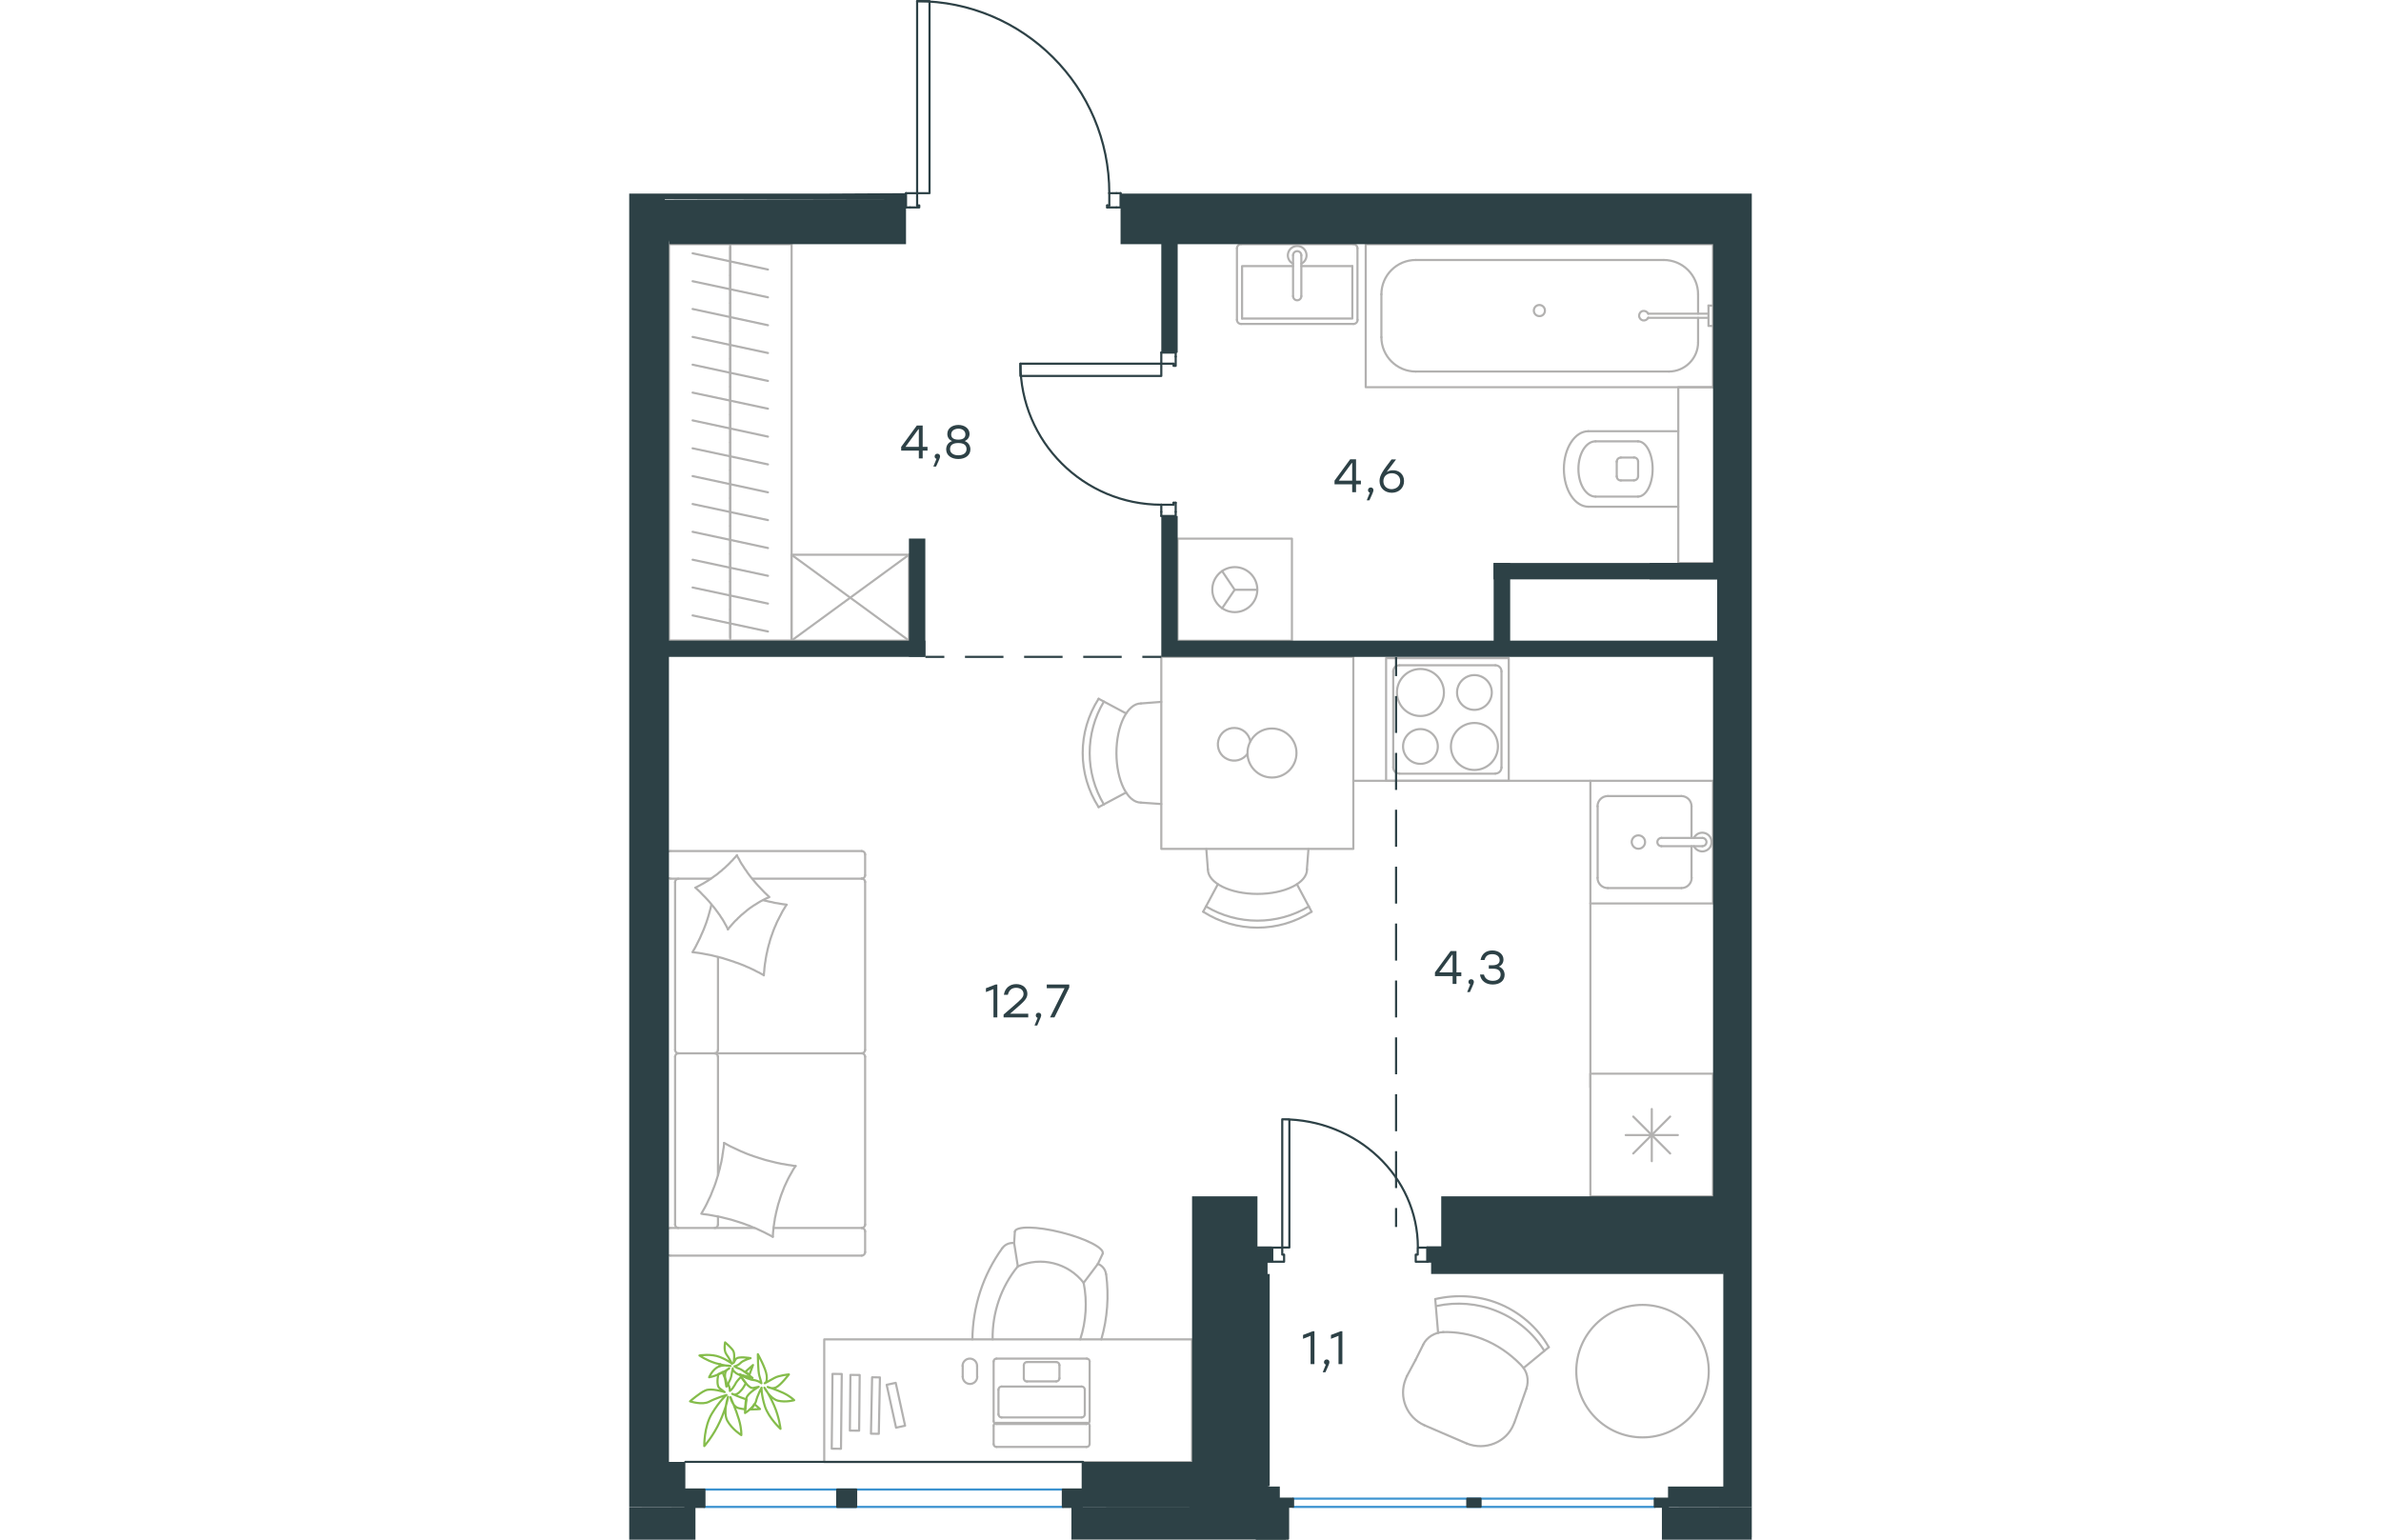 <?xml version="1.0" encoding="utf-8"?>
<!-- Generator: Adobe Illustrator 26.5.0, SVG Export Plug-In . SVG Version: 6.00 Build 0)  -->
<svg version="1.1" id="Слой_1" xmlns="http://www.w3.org/2000/svg" xmlns:xlink="http://www.w3.org/1999/xlink" x="0px" y="0px"
	 viewBox="0 0 788 1080.8" style="enable-background:new 0 0 788 1080.8;" xml:space="preserve" width="883" height="571">
<style type="text/css">
	.st0{fill:none;stroke:#B2B1B0;stroke-width:1.5;stroke-linecap:round;stroke-linejoin:round;stroke-miterlimit:10;}
	.st1{fill:none;stroke:#B2B1B0;stroke-width:1.5;stroke-linecap:round;stroke-linejoin:round;stroke-miterlimit:10;}
	.st2{fill:none;stroke:#B2B1B0;stroke-width:1.5;stroke-linecap:round;stroke-linejoin:round;stroke-miterlimit:10.001;}
	.st3{fill:none;stroke:#B2B1B0;stroke-width:1.5;stroke-linecap:round;stroke-linejoin:round;stroke-miterlimit:9.999;}
	.st4{fill:none;stroke:#B2B1B0;stroke-width:1.5;stroke-linecap:round;stroke-linejoin:round;stroke-miterlimit:22.926;}
	.st5{fill:none;stroke:#2D4146;stroke-width:1.5;stroke-linecap:round;stroke-linejoin:round;stroke-miterlimit:10;}
	.st6{fill:none;stroke:#2D4146;stroke-width:1.5;stroke-miterlimit:22.926;}
	.st7{fill:none;stroke:#2D4146;stroke-width:1.5;stroke-linecap:round;stroke-linejoin:round;stroke-miterlimit:22.926;}
	.st8{fill:none;stroke:#3C93D0;stroke-width:1.5;stroke-linecap:round;stroke-linejoin:round;stroke-miterlimit:22.926;}
	.st9{fill:#2D4146;}
	.st10{fill:none;stroke:#84BC4A;stroke-width:1.5;stroke-linecap:round;stroke-linejoin:round;stroke-miterlimit:22.926;}
</style>
<g>
	<line class="st0" x1="745.7" y1="616.2" x2="745.7" y2="594"/>
	<path class="st0" d="M708.4,595.8c2.6,0,4.7-2.1,4.7-4.7c0-2.6-2.1-4.7-4.7-4.7s-4.7,2.1-4.7,4.7
		C703.8,593.7,705.9,595.8,708.4,595.8z"/>
	<path class="st0" d="M724.6,588.2c-1.6,0-2.9,1.3-2.9,2.9c0,1.6,1.3,2.9,2.9,2.9"/>
	<line class="st0" x1="753.3" y1="594" x2="724.6" y2="594"/>
	<path class="st0" d="M753.3,594c1.6,0,2.9-1.3,2.9-2.9c0-1.6-1.3-2.9-2.9-2.9"/>
	<line class="st0" x1="753.3" y1="588.2" x2="724.6" y2="588.2"/>
	<path class="st0" d="M747.4,594c1.3,2.7,4.4,4.2,7.3,3.5c3-0.7,5.1-3.3,5.1-6.4c0-3-2.1-5.7-5.1-6.4s-6,0.8-7.3,3.5"/>
	<path class="st0" d="M738.6,623.4c4,0,7.2-3.2,7.2-7.2"/>
	<path class="st0" d="M745.7,566c0-4-3.2-7.2-7.2-7.2"/>
	<path class="st0" d="M679.7,616.2c0,4,3.2,7.2,7.2,7.2"/>
	<path class="st0" d="M686.9,558.8c-4,0-7.2,3.2-7.2,7.2"/>
	<line class="st0" x1="738.6" y1="623.4" x2="686.9" y2="623.4"/>
	<line class="st0" x1="679.8" y1="616.2" x2="679.8" y2="566"/>
	<line class="st0" x1="686.9" y1="558.8" x2="738.6" y2="558.8"/>
	<line class="st0" x1="745.7" y1="566" x2="745.7" y2="588.2"/>
	<rect x="674.7" y="548.1" class="st0" width="86.1" height="86.1"/>
	<line class="st0" x1="704.8" y1="783.8" x2="730.7" y2="809.7"/>
	<line class="st0" x1="704.8" y1="809.7" x2="730.7" y2="783.8"/>
	<line class="st0" x1="717.8" y1="778.5" x2="717.8" y2="815.1"/>
	<line class="st0" x1="699.5" y1="796.8" x2="736.1" y2="796.8"/>
	<rect x="674.7" y="753.7" class="st0" width="86.1" height="86.1"/>
	<path class="st0" d="M555.4,502.6c9.1,0,16.5-7.4,16.5-16.5s-7.4-16.5-16.5-16.5s-16.5,7.4-16.5,16.5S546.3,502.6,555.4,502.6z"/>
	<path class="st0" d="M555.4,536.2c6.7,0,12.2-5.5,12.2-12.2s-5.5-12.2-12.2-12.2s-12.2,5.5-12.2,12.2S548.7,536.2,555.4,536.2z"/>
	<path class="st0" d="M593.3,540.5c9.1,0,16.5-7.4,16.5-16.5s-7.4-16.5-16.5-16.5s-16.5,7.4-16.5,16.5S584.2,540.5,593.3,540.5z"/>
	<path class="st0" d="M593.3,498.3c6.7,0,12.2-5.5,12.2-12.2s-5.5-12.2-12.2-12.2s-12.2,5.5-12.2,12.2S586.5,498.3,593.3,498.3z"/>
	<path class="st0" d="M536.3,538.7c0,2.4,1.9,4.3,4.3,4.3"/>
	<path class="st0" d="M540.6,467c-2.4,0-4.3,1.9-4.3,4.3"/>
	<path class="st0" d="M608,543c2.4,0,4.3-1.9,4.3-4.3"/>
	<path class="st0" d="M612.3,471.3c0-2.4-1.9-4.3-4.3-4.3"/>
	<line class="st0" x1="536.3" y1="538.8" x2="536.3" y2="471.4"/>
	<line class="st0" x1="608" y1="543.1" x2="540.6" y2="543.1"/>
	<line class="st0" x1="612.3" y1="471.4" x2="612.3" y2="538.8"/>
	<line class="st0" x1="540.6" y1="467" x2="608" y2="467"/>
	<rect x="531.3" y="462" class="st0" width="86.1" height="86.1"/>
	<line class="st0" x1="750.3" y1="240.3" x2="750.3" y2="223.1"/>
	<path class="st0" d="M715.3,220.2c-0.7-1.4-2.2-2.2-3.8-1.9c-1.5,0.3-2.6,1.7-2.6,3.3s1.1,2.9,2.6,3.3c1.5,0.3,3.1-0.4,3.8-1.9"/>
	<line class="st0" x1="757.6" y1="223.1" x2="715.3" y2="223.1"/>
	<line class="st0" x1="757.6" y1="220.2" x2="715.3" y2="220.2"/>
	<line class="st0" x1="757.6" y1="214.5" x2="760.8" y2="214.5"/>
	<polyline class="st0" points="757.6,214.5 757.6,228.8 760.8,228.8 	"/>
	<path class="st0" d="M642.8,218c0-2.2-1.8-3.9-3.9-3.9c-2.2,0-3.9,1.8-3.9,3.9c0,2.2,1.8,3.9,3.9,3.9
		C641.1,222,642.8,220.2,642.8,218z"/>
	<path class="st0" d="M729.8,260.8c11.3,0,20.5-9.2,20.5-20.5"/>
	<path class="st0" d="M750.3,206.6c0-13.3-10.8-24.1-24.1-24.1"/>
	<path class="st0" d="M528,236.7c0,13.3,10.8,24.1,24.1,24.1"/>
	<path class="st0" d="M552.1,182.5c-13.3,0-24.1,10.8-24.1,24.1"/>
	<line class="st0" x1="750.3" y1="206.6" x2="750.3" y2="220.2"/>
	<line class="st0" x1="729.8" y1="260.8" x2="552.1" y2="260.8"/>
	<line class="st0" x1="528" y1="236.7" x2="528" y2="206.6"/>
	<line class="st0" x1="552.1" y1="182.5" x2="726.2" y2="182.5"/>
	<rect x="517" y="171.4" class="st0" width="243.8" height="100.4"/>
	<line class="st0" x1="471.8" y1="186.8" x2="507.6" y2="186.8"/>
	<polyline class="st0" points="466,186.8 430.2,186.8 430.2,223.6 	"/>
	<polyline class="st0" points="430.2,223.6 507.6,223.6 507.6,186.8 	"/>
	<path class="st0" d="M508.4,227.4c1.6,0,2.9-1.3,2.9-2.9"/>
	<path class="st0" d="M426.6,224.5c0,1.6,1.3,2.9,2.9,2.9"/>
	<path class="st0" d="M511.2,174.3c0-1.6-1.3-2.9-2.9-2.9"/>
	<path class="st0" d="M429.5,171.4c-1.6,0-2.9,1.3-2.9,2.9"/>
	<path class="st0" d="M466,207.9c0,1.6,1.3,2.9,2.9,2.9s2.9-1.3,2.9-2.9"/>
	<line class="st0" x1="471.8" y1="179.2" x2="471.8" y2="207.9"/>
	<path class="st0" d="M471.8,179.2c0-1.6-1.3-2.9-2.9-2.9s-2.9,1.3-2.9,2.9"/>
	<line class="st0" x1="466" y1="179.2" x2="466" y2="207.9"/>
	<path class="st0" d="M471.8,185.1c2.7-1.3,4.2-4.4,3.5-7.3c-0.7-3-3.3-5.1-6.4-5.1c-3,0-5.7,2.1-6.4,5.1c-0.7,3,0.8,6,3.5,7.3"/>
	<line class="st0" x1="511.2" y1="174.3" x2="511.2" y2="224.5"/>
	<line class="st0" x1="508.4" y1="227.4" x2="429.5" y2="227.4"/>
	<line class="st0" x1="426.6" y1="224.5" x2="426.6" y2="174.3"/>
	<line class="st0" x1="429.5" y1="171.4" x2="508.4" y2="171.4"/>
	<path class="st0" d="M696.1,321.2c-1.6,0-2.9,1.3-2.9,2.9"/>
	<path class="st0" d="M693.2,334.4c0,1.6,1.3,2.9,2.9,2.9"/>
	<path class="st0" d="M708.2,324c0-1.6-1.3-2.9-2.9-2.9"/>
	<path class="st0" d="M705.3,337.2c1.6,0,2.9-1.3,2.9-2.9"/>
	<line class="st0" x1="705.3" y1="321.2" x2="696.1" y2="321.2"/>
	<line class="st0" x1="693.2" y1="324" x2="693.2" y2="334.4"/>
	<line class="st0" x1="696.1" y1="337.2" x2="705.3" y2="337.2"/>
	<line class="st0" x1="708.2" y1="334.4" x2="708.2" y2="324"/>
	<path class="st0" d="M708.1,348.6c5.7,0,10.3-8.7,10.3-19.4c0-10.7-4.6-19.4-10.3-19.4"/>
	<line class="st0" x1="678.3" y1="309.8" x2="708.2" y2="309.8"/>
	<path class="st0" d="M678.3,309.8c-6.7,0-12,8.7-12,19.4c0,10.7,5.4,19.4,12,19.4"/>
	<line class="st0" x1="678.3" y1="348.6" x2="708.2" y2="348.6"/>
	<path class="st0" d="M673.3,302.7c-9.5,0-17.2,11.9-17.2,26.5c0,14.7,7.7,26.5,17.2,26.5"/>
	<line class="st0" x1="673.3" y1="302.7" x2="736.4" y2="302.7"/>
	<line class="st0" x1="673.3" y1="355.7" x2="736.4" y2="355.7"/>
	<polyline class="st0" points="760.8,271.8 736.4,271.8 736.4,395.2 760.8,395.2 	"/>
	<polyline class="st0" points="416.2,400.9 425,414 416.2,427 	"/>
	<line class="st0" x1="425" y1="414" x2="440.8" y2="414"/>
	<path class="st0" d="M409.3,413.9c0,8.7,7.1,15.8,15.8,15.8s15.8-7.1,15.8-15.8c0-8.7-7.1-15.8-15.8-15.8S409.3,405.2,409.3,413.9z
		"/>
	<rect x="384.9" y="378.1" class="st0" width="80.3" height="71.7"/>
	<path class="st0" d="M333.2,492.5c-13.3,22.2-13.3,50,0,72.2"/>
	<path class="st0" d="M329.5,490.5c-14.9,23.2-14.9,52.9,0,76.1"/>
	<line class="st0" x1="348.8" y1="556.3" x2="329.5" y2="566.6"/>
	<line class="st0" x1="348.8" y1="500.8" x2="329.5" y2="490.5"/>
	<line class="st0" x1="359.2" y1="493.8" x2="373.5" y2="492.7"/>
	<line class="st0" x1="359.2" y1="563.4" x2="373.5" y2="564.4"/>
	<path class="st0" d="M359.2,493.8c-9.5,0-17.2,15.6-17.2,34.8c0,19.2,7.7,34.8,17.2,34.8"/>
	<path class="st0" d="M404.9,636.3c22.2,13.3,50,13.3,72.2,0"/>
	<path class="st0" d="M402.9,640c23.2,14.9,52.9,14.9,76.1,0"/>
	<line class="st0" x1="468.7" y1="620.7" x2="479" y2="640"/>
	<line class="st0" x1="413.2" y1="620.7" x2="402.9" y2="640"/>
	<line class="st0" x1="406.2" y1="610.3" x2="405.1" y2="596"/>
	<line class="st0" x1="475.7" y1="610.3" x2="476.8" y2="596"/>
	<path class="st0" d="M406.2,610.3c0,9.5,15.6,17.2,34.8,17.2c19.2,0,34.8-7.7,34.8-17.2"/>
	<path class="st0" d="M436,520.5c-0.9-5.4-5.5-9.4-11-9.5c-5.5-0.2-10.3,3.6-11.5,8.9c-1.2,5.3,1.4,10.8,6.4,13
		c5,2.3,10.8,0.7,14.1-3.7"/>
	<path class="st0" d="M434,528.6c0,9.5,7.7,17.2,17.2,17.2s17.2-7.7,17.2-17.2s-7.7-17.2-17.2-17.2C441.7,511.3,434,519.1,434,528.6
		z"/>
	<rect x="373.5" y="461.1" class="st0" width="134.8" height="134.8"/>
	<line class="st0" x1="87.9" y1="862" x2="28.8" y2="862"/>
	<line class="st0" x1="62.3" y1="741.8" x2="62.3" y2="824.9"/>
	<line class="st0" x1="57.3" y1="616.8" x2="28.8" y2="616.8"/>
	<polyline class="st0" points="46.5,623.1 47.5,622.6 48.6,622 49.6,621.5 50.6,620.9 51.6,620.4 52.6,619.8 53.6,619.2 54.6,618.6 
		55.6,618 56.6,617.3 57.5,616.7 58.5,616 59.4,615.3 60.3,614.7 61.3,614 62.2,613.3 63.1,612.5 64,611.8 64.9,611.1 65.7,610.3 
		66.6,609.6 67.5,608.8 68.3,608 69.2,607.2 70,606.4 70.8,605.6 71.6,604.7 72.5,603.9 73.2,603 74,602.2 74.8,601.3 75.6,600.4 	
		"/>
	<polyline class="st0" points="94.2,631.9 95.2,632.2 96.2,632.4 98.2,632.9 100.3,633.3 102.3,633.8 104.4,634.1 106.5,634.5 
		108.5,634.8 109.5,634.9 110.5,635.1 	"/>
	<polyline class="st0" points="69.3,652.4 68.8,651.3 68.3,650.3 67.7,649.2 67.1,648.2 66.6,647.2 66,646.2 65.4,645.2 64.7,644.2 
		64.1,643.3 63.5,642.3 62.8,641.4 62.1,640.4 61.4,639.5 60.7,638.5 60,637.6 59.3,636.7 57.8,634.9 56.3,633.1 54.8,631.4 
		53.2,629.7 51.5,628 49.9,626.3 48.2,624.7 46.5,623.1 	"/>
	<polyline class="st0" points="100.8,868.2 99.3,867.4 97.8,866.6 96.4,865.9 94.9,865.1 93.4,864.4 91.9,863.7 90.4,863 
		88.9,862.3 87.3,861.7 85.8,861.1 84.3,860.4 82.7,859.9 81.2,859.3 79.6,858.7 78,858.2 76.5,857.7 74.9,857.2 73.3,856.7 
		71.7,856.2 70.1,855.8 68.5,855.4 66.9,855 65.3,854.6 63.7,854.2 62,853.9 60.4,853.6 58.8,853.3 57.2,853 55.5,852.7 53.9,852.5 
		52.2,852.3 50.6,852 51.4,850.6 52.2,849.2 53,847.8 53.8,846.3 54.5,844.9 55.2,843.4 55.9,841.9 56.6,840.5 57.3,839 57.9,837.4 
		58.5,835.9 59.1,834.4 59.7,832.9 60.3,831.3 60.8,829.8 61.3,828.2 61.8,826.6 62.3,825.1 62.7,823.5 63.1,821.9 63.6,820.3 
		63.9,818.7 64.3,817.1 64.7,815.5 65,813.8 65.3,812.2 65.5,810.6 65.8,808.9 66,807.3 66.3,805.6 66.5,804 66.6,802.3 	"/>
	<polyline class="st0" points="110.5,635.1 109.6,636.4 108.8,637.8 107.9,639.2 107.1,640.7 106.4,642.1 105.6,643.6 104.9,645 
		104.1,646.5 103.4,648 102.8,649.5 102.1,651 101.5,652.5 100.9,654.1 100.4,655.6 99.8,657.2 99.3,658.7 98.8,660.3 98.4,661.9 
		97.9,663.5 97.5,665.1 97.1,666.7 96.8,668.3 96.4,669.9 96.1,671.6 95.8,673.2 95.6,674.8 95.3,676.5 95.1,678.1 94.9,679.8 
		94.8,681.4 94.6,683.1 94.5,684.7 	"/>
	<polyline class="st0" points="94.2,684.4 92.7,683.6 91.3,682.8 89.8,682.1 88.3,681.3 86.9,680.6 85.4,679.9 83.9,679.2 
		82.4,678.6 80.9,677.9 79.4,677.3 77.8,676.7 76.3,676.1 74.7,675.6 73.2,675 71.6,674.5 70.1,674 68.5,673.5 66.9,673 65.4,672.5 
		63.8,672.1 62.2,671.7 60.6,671.3 59,670.9 57.4,670.5 55.8,670.2 54.2,669.9 52.6,669.6 51,669.3 49.3,669 47.7,668.8 46.1,668.6 
		44.4,668.4 45.6,666.4 46.7,664.4 47.7,662.4 48.7,660.4 49.7,658.4 50.6,656.3 51.5,654.3 52.4,652.2 53.2,650.1 54,648 
		54.7,645.9 55.4,643.7 56,641.6 56.6,639.4 57.2,637.2 57.7,635 	"/>
	<polyline class="st0" points="116.8,818.5 115.9,819.8 115,821.2 114.2,822.7 113.4,824.1 112.6,825.5 111.8,827 111.1,828.4 
		110.4,829.9 109.7,831.4 109,832.9 108.4,834.4 107.8,836 107.2,837.5 106.6,839.1 106.1,840.6 105.6,842.2 105.1,843.8 
		104.6,845.3 104.2,846.9 103.8,848.5 103.4,850.1 103,851.8 102.7,853.4 102.3,855 102.1,856.6 101.8,858.3 101.6,859.9 
		101.3,861.6 101.2,863.2 101,864.9 100.9,866.5 100.8,868.2 	"/>
	<polyline class="st0" points="75.6,600.4 76.1,601.5 76.7,602.5 77.3,603.5 77.8,604.6 78.4,605.6 79,606.6 79.7,607.6 80.3,608.5 
		80.9,609.5 81.6,610.5 82.3,611.4 82.9,612.4 84.3,614.3 85.7,616.1 87.2,617.9 88.7,619.7 90.2,621.4 91.8,623.1 93.4,624.8 
		95,626.5 96.7,628.1 98.4,629.7 97.4,630.2 96.3,630.6 95.3,631.1 94.3,631.6 93.2,632.2 92.2,632.7 91.2,633.3 90.2,633.9 
		89.3,634.5 88.3,635.1 87.3,635.7 86.3,636.4 85.4,637 84.4,637.7 83.5,638.4 82.6,639.1 81.7,639.9 80.8,640.6 79.9,641.4 
		79,642.1 78.1,642.9 77.3,643.7 76.4,644.5 75.6,645.4 74.7,646.2 73.9,647 73.1,647.9 72.3,648.8 71.6,649.6 70.8,650.5 70,651.4 
		69.3,652.4 	"/>
	<polyline class="st0" points="66.6,802.3 68.1,803.1 69.5,803.9 71,804.7 72.5,805.4 74,806.1 75.5,806.8 77,807.5 78.5,808.2 
		80,808.8 81.6,809.5 83.1,810.1 84.7,810.7 86.2,811.2 87.8,811.8 89.4,812.3 90.9,812.8 92.5,813.3 94.1,813.8 95.7,814.3 
		97.3,814.7 98.9,815.1 100.5,815.5 102.1,815.9 103.7,816.3 105.3,816.6 107,817 108.6,817.2 110.2,817.5 111.8,817.8 113.5,818 
		115.1,818.3 116.8,818.5 	"/>
	<path class="st0" d="M59.9,739.4c1.3,0,2.4-1.1,2.4-2.4"/>
	<line class="st0" x1="62.3" y1="737" x2="62.3" y2="671.8"/>
	<path class="st0" d="M59.9,862c1.3,0,2.4-1.1,2.4-2.4"/>
	<path class="st0" d="M62.3,741.8c0-1.3-1.1-2.4-2.4-2.4"/>
	<line class="st0" x1="62.3" y1="854" x2="62.3" y2="859.7"/>
	<path class="st0" d="M34.6,616.8c-1.3,0-2.4,1.1-2.4,2.4"/>
	<path class="st0" d="M165.6,619.1c0-1.3-1.1-2.4-2.4-2.4"/>
	<path class="st0" d="M32.2,737c0,1.3,1.1,2.4,2.4,2.4"/>
	<path class="st0" d="M163.2,739.4c1.3,0,2.4-1.1,2.4-2.4"/>
	<line class="st0" x1="32.2" y1="737" x2="32.2" y2="619.1"/>
	<line class="st0" x1="165.6" y1="619.1" x2="165.6" y2="737"/>
	<path class="st0" d="M32.2,859.6c0,1.3,1.1,2.4,2.4,2.4"/>
	<path class="st0" d="M163.2,862c1.3,0,2.4-1.1,2.4-2.4"/>
	<path class="st0" d="M28.8,862c-0.4,0-0.7,0.1-1,0.2"/>
	<path class="st0" d="M34.6,739.4c-1.3,0-2.4,1.1-2.4,2.4"/>
	<path class="st0" d="M165.6,741.8c0-1.3-1.1-2.4-2.4-2.4"/>
	<path class="st0" d="M165.6,599.8c0-1.3-1.1-2.4-2.4-2.4"/>
	<path class="st0" d="M163.2,616.8c1.3,0,2.4-1.1,2.4-2.4"/>
	<path class="st0" d="M28.8,597.4c-0.4,0-0.7,0.1-1,0.2"/>
	<path class="st0" d="M27.8,616.5c0.3,0.1,0.7,0.2,1,0.2"/>
	<path class="st0" d="M27.8,881.2c0.3,0.1,0.7,0.2,1,0.2"/>
	<path class="st0" d="M165.6,864.4c0-1.3-1.1-2.4-2.4-2.4"/>
	<path class="st0" d="M163.2,881.4c1.3,0,2.4-1.1,2.4-2.4"/>
	<line class="st0" x1="32.2" y1="741.8" x2="32.2" y2="859.7"/>
	<line class="st0" x1="163.2" y1="739.4" x2="34.6" y2="739.4"/>
	<line class="st0" x1="165.6" y1="859.7" x2="165.6" y2="741.8"/>
	<line class="st0" x1="28.8" y1="597.4" x2="163.2" y2="597.4"/>
	<line class="st0" x1="165.6" y1="599.8" x2="165.6" y2="614.4"/>
	<line class="st0" x1="163.2" y1="616.8" x2="86.5" y2="616.8"/>
	<line class="st0" x1="101.5" y1="862" x2="163.2" y2="862"/>
	<line class="st0" x1="165.6" y1="864.4" x2="165.6" y2="879"/>
	<line class="st0" x1="163.2" y1="881.4" x2="28.8" y2="881.4"/>
	<path class="st0" d="M316.6,940.2c4.2-12.8,5-26.5,2.4-39.7"/>
	<path class="st0" d="M334.7,894.4c-0.4-3.3-2.6-6-5.7-7.2"/>
	<path class="st0" d="M331.4,940.2c4.3-14.8,5.4-30.4,3.4-45.7"/>
	<path class="st0" d="M270.2,872.6c-3.3-0.4-6.5,1-8.4,3.7"/>
	<path class="st0" d="M261.8,876.3c-13.4,18.6-20.7,41-20.9,63.9"/>
	<path class="st0" d="M272.8,888.9c-11.8,14.5-18,32.6-17.7,51.3"/>
	<path class="st0" d="M332.4,879.9c1-3.9-12.1-10.5-29.1-14.8c-17.1-4.3-31.7-4.5-32.6-0.6"/>
	<line class="st0" x1="329" y1="887.2" x2="332.4" y2="880"/>
	<polyline class="st0" points="272.8,889 270.2,872.6 270.7,864.6 	"/>
	<line class="st0" x1="319" y1="900.5" x2="329" y2="887.2"/>
	<path class="st0" d="M319,900.5c-10.9-14-30-18.7-46.2-11.5"/>
	
		<rect x="184.1" y="970.8" transform="matrix(0.977 -0.214 0.214 0.977 -206.892 63.024)" class="st1" width="6.5" height="30.8"/>
	
		<rect x="138.8" y="981.5" transform="matrix(9.993623e-03 -1 1 9.993623e-03 -827.991 1133.231)" class="st2" width="39.1" height="6.5"/>
	<polygon class="st0" points="175.2,1006.5 169.7,1006.4 170.5,966.8 176,966.9 	"/>
	
		<rect x="119.4" y="987.4" transform="matrix(1.027468e-02 -1 1 1.027468e-02 -846.469 1126.179)" class="st3" width="52.5" height="6.5"/>
	<path class="st0" d="M244.2,958.8c0-2.8-2.3-5.1-5.1-5.1s-5.1,2.3-5.1,5.1"/>
	<path class="st0" d="M234.1,966.4c0,2.8,2.3,5.1,5.1,5.1s5.1-2.3,5.1-5.1"/>
	<line class="st0" x1="255.8" y1="997.6" x2="255.8" y2="955.7"/>
	<line class="st0" x1="323.2" y1="997.6" x2="323.2" y2="955.7"/>
	<line class="st0" x1="255.8" y1="1013.7" x2="255.8" y2="1000.8"/>
	<line class="st0" x1="323.2" y1="1013.7" x2="323.2" y2="1000.8"/>
	<path class="st0" d="M257.8,998.8c-1.1,0-2,0.9-2,2"/>
	<path class="st0" d="M323.2,1000.8c0-1.1-0.9-2-2-2"/>
	<path class="st0" d="M255.8,1013.7c0,1.1,0.9,2,2,2"/>
	<path class="st0" d="M321,1015.7c0.6,0,1.1-0.2,1.5-0.5c0.4-0.4,0.6-0.9,0.6-1.5"/>
	<line class="st0" x1="257.8" y1="998.8" x2="321.2" y2="998.8"/>
	<line class="st0" x1="321.1" y1="1015.7" x2="257.8" y2="1015.7"/>
	<line class="st0" x1="234.1" y1="966.4" x2="234.1" y2="958.8"/>
	<line class="st0" x1="244.2" y1="958.8" x2="244.2" y2="966.4"/>
	<path class="st0" d="M279.2,956.1c-1.2,0-2.2,1-2.2,2.2"/>
	<path class="st0" d="M277,967.6c0,1.2,1,2.2,2.2,2.2"/>
	<path class="st0" d="M299.8,969.7c1.2,0,2.2-1,2.2-2.2"/>
	<path class="st0" d="M302,958.3c0-1.2-1-2.2-2.2-2.2"/>
	<line class="st0" x1="277" y1="967.6" x2="277" y2="958.3"/>
	<line class="st0" x1="279.2" y1="956.1" x2="299.8" y2="956.1"/>
	<line class="st0" x1="302" y1="958.3" x2="302" y2="967.6"/>
	<line class="st0" x1="299.8" y1="969.7" x2="279.2" y2="969.7"/>
	<path class="st0" d="M261.4,973.3c-1.2,0-2.2,1-2.2,2.2"/>
	<path class="st0" d="M259.2,992.8c0,1.2,1,2.2,2.2,2.2"/>
	<path class="st0" d="M317.6,995c1.2,0,2.2-1,2.2-2.2"/>
	<path class="st0" d="M319.8,975.5c0-1.2-1-2.2-2.2-2.2"/>
	<line class="st0" x1="259.2" y1="992.8" x2="259.2" y2="975.5"/>
	<line class="st0" x1="261.4" y1="973.3" x2="317.6" y2="973.3"/>
	<line class="st0" x1="319.8" y1="975.5" x2="319.8" y2="992.8"/>
	<line class="st0" x1="317.6" y1="995" x2="261.4" y2="995"/>
	<path class="st0" d="M257.8,953.7c-1.1,0-2,0.9-2,2"/>
	<path class="st0" d="M323.2,955.7c0-1.1-0.9-2-2-2"/>
	<path class="st0" d="M255.8,997.6c0,1.1,0.9,2,2,2"/>
	<path class="st0" d="M321,999.6c0.6,0,1.1-0.2,1.5-0.5c0.4-0.4,0.6-0.9,0.6-1.5"/>
	<line class="st0" x1="257.8" y1="953.7" x2="321.2" y2="953.7"/>
	<line class="st0" x1="321.1" y1="999.6" x2="257.8" y2="999.6"/>
	<rect x="136.9" y="940.2" class="st0" width="258.2" height="86.1"/>
	<line class="st0" x1="70.9" y1="447.4" x2="70.9" y2="427.8"/>
	<line class="st0" x1="44.5" y1="432" x2="97.4" y2="443.3"/>
	<line class="st0" x1="70.9" y1="427.8" x2="70.9" y2="408.3"/>
	<line class="st0" x1="44.5" y1="412.4" x2="97.4" y2="423.7"/>
	<line class="st0" x1="70.9" y1="408.3" x2="70.9" y2="388.8"/>
	<line class="st0" x1="44.5" y1="392.9" x2="97.4" y2="404.2"/>
	<line class="st0" x1="70.9" y1="388.8" x2="70.9" y2="369.2"/>
	<line class="st0" x1="44.5" y1="373.3" x2="97.4" y2="384.7"/>
	<line class="st0" x1="70.9" y1="369.2" x2="70.9" y2="349.7"/>
	<line class="st0" x1="44.5" y1="353.8" x2="97.4" y2="365.1"/>
	<line class="st0" x1="70.9" y1="349.7" x2="70.9" y2="330.1"/>
	<line class="st0" x1="44.5" y1="334.2" x2="97.4" y2="345.6"/>
	<line class="st0" x1="70.9" y1="330.1" x2="70.9" y2="310.6"/>
	<line class="st0" x1="44.5" y1="314.7" x2="97.4" y2="326"/>
	<line class="st0" x1="70.9" y1="310.6" x2="70.9" y2="291"/>
	<line class="st0" x1="44.5" y1="295.1" x2="97.4" y2="306.5"/>
	<line class="st0" x1="70.9" y1="449.7" x2="70.9" y2="171.4"/>
	<line class="st0" x1="70.9" y1="291" x2="70.9" y2="271.5"/>
	<line class="st0" x1="44.5" y1="275.6" x2="97.4" y2="286.9"/>
	<line class="st0" x1="70.9" y1="271.5" x2="70.9" y2="251.9"/>
	<line class="st0" x1="44.5" y1="256" x2="97.4" y2="267.4"/>
	<line class="st0" x1="70.9" y1="251.9" x2="70.9" y2="232.4"/>
	<line class="st0" x1="44.5" y1="236.5" x2="97.4" y2="247.8"/>
	<line class="st0" x1="70.9" y1="232.4" x2="70.9" y2="212.8"/>
	<line class="st0" x1="44.5" y1="216.9" x2="97.4" y2="228.3"/>
	<line class="st0" x1="70.9" y1="212.8" x2="70.9" y2="193.3"/>
	<line class="st0" x1="44.5" y1="197.4" x2="97.4" y2="208.7"/>
	<line class="st0" x1="70.9" y1="193.3" x2="70.9" y2="173.7"/>
	<line class="st0" x1="44.5" y1="177.8" x2="97.4" y2="189.2"/>
	<rect x="27.9" y="171.4" class="st0" width="86.1" height="278.2"/>
	<line class="st0" x1="196.4" y1="389.4" x2="113.9" y2="449.7"/>
	<polyline class="st0" points="113.9,449.7 113.9,389.4 196.4,449.7 	"/>
	<polyline class="st0" points="113.9,389.4 196.4,389.4 196.4,449.7 113.9,449.7 	"/>
	<g>
		<g>
			<line class="st4" x1="587.9" y1="1013.3" x2="558.2" y2="1000.5"/>
			<line class="st4" x1="551.9" y1="954.8" x2="557.3" y2="944"/>
			<line class="st4" x1="545.9" y1="966" x2="551.9" y2="954.8"/>
			<line class="st4" x1="621.4" y1="998.5" x2="629.8" y2="974.8"/>
			<line class="st4" x1="645.5" y1="945.7" x2="627.8" y2="960.3"/>
			<line class="st4" x1="565.8" y1="912" x2="567.8" y2="935.7"/>
			<path class="st4" d="M587.9,1013.3L587.9,1013.3c13,5.2,27.9-0.9,32.9-13.4c0.2-0.4,0.4-0.9,0.5-1.3"/>
			<path class="st4" d="M642.4,948.3c-8-12.9-19.7-22.5-34-28.2c-13-5.2-27.7-6.3-41.3-3.4"/>
			<path class="st4" d="M625.6,957.8c-7.4-7.6-16.4-13.8-26.3-17.7c-9-3.6-18.7-5.3-28.2-5"/>
			<path class="st4" d="M645.5,945.7c-7.9-14.1-20.8-24.9-35.6-30.8c-13.9-5.5-29.2-6.4-44.1-3"/>
			<path class="st4" d="M545.9,966c-0.4,0.9-0.5,1.3-0.9,2.2c-5,12.6,0.8,26.8,13.2,32.3"/>
			<path class="st4" d="M571.7,935.1c-6.3,0.1-11.8,3.6-14.4,8.8"/>
			<path class="st4" d="M629.8,974.8c1.9-6,0.7-12.2-3.8-16.6"/>
		</g>
		<circle class="st4" cx="711.3" cy="962.5" r="46.5"/>
	</g>
	<line class="st0" x1="674.7" y1="548.1" x2="508.4" y2="548.1"/>
	<line class="st0" x1="674.7" y1="634.1" x2="674.7" y2="763.3"/>
</g>
<line class="st5" x1="342" y1="135.6" x2="344.9" y2="135.6"/>
<polyline class="st5" points="194.3,135.6 197.1,135.6 202.1,135.6 "/>
<line class="st5" x1="337" y1="135.6" x2="342" y2="135.6"/>
<path class="st5" d="M337,135.6C337,61.1,276.6,0.8,202.1,0.8"/>
<line class="st5" x1="342" y1="145.6" x2="335.5" y2="145.6"/>
<line class="st5" x1="197.1" y1="145.6" x2="194.3" y2="145.6"/>
<line class="st5" x1="202.1" y1="135.6" x2="202.1" y2="144.2"/>
<polyline class="st5" points="197.1,145.6 203.6,145.6 203.6,144.2 202.1,144.2 "/>
<line class="st5" x1="194.3" y1="135.6" x2="194.3" y2="145.6"/>
<line class="st5" x1="337" y1="144.2" x2="335.5" y2="144.2"/>
<polyline class="st5" points="344.9,135.6 344.9,145.6 342,145.6 "/>
<line class="st5" x1="337" y1="135.6" x2="337" y2="144.2"/>
<line class="st5" x1="335.5" y1="144.2" x2="335.5" y2="145.6"/>
<polygon class="st5" points="202.1,0.8 210.8,0.8 210.8,32.2 210.8,135.6 202.1,135.6 202.1,104 "/>
<line class="st5" x1="373.5" y1="359.3" x2="373.5" y2="362.2"/>
<polyline class="st5" points="373.5,247.5 373.5,250.3 373.5,255.3 "/>
<line class="st5" x1="373.5" y1="354.3" x2="373.5" y2="359.3"/>
<path class="st5" d="M274.6,255.3c0,54.7,44.3,99,99,99"/>
<line class="st5" x1="383.6" y1="359.3" x2="383.6" y2="352.9"/>
<line class="st5" x1="383.6" y1="250.3" x2="383.6" y2="247.5"/>
<line class="st5" x1="373.5" y1="255.3" x2="382.1" y2="255.3"/>
<polyline class="st5" points="383.6,250.3 383.6,256.8 382.1,256.8 382.1,255.3 "/>
<line class="st5" x1="373.5" y1="247.5" x2="383.6" y2="247.5"/>
<line class="st5" x1="382.1" y1="354.3" x2="382.1" y2="352.9"/>
<polyline class="st5" points="373.5,362.2 383.6,362.2 383.6,359.3 "/>
<line class="st5" x1="373.5" y1="354.3" x2="382.1" y2="354.3"/>
<line class="st5" x1="382.1" y1="352.9" x2="383.6" y2="352.9"/>
<polygon class="st5" points="342,255.3 274.6,255.3 274.6,263.9 306,263.9 373.5,263.9 373.5,255.3 "/>
<g>
	<line class="st6" x1="538.3" y1="461.3" x2="538.3" y2="474.6"/>
	<line class="st6" x1="538.3" y1="488.6" x2="538.3" y2="514.5"/>
	<line class="st6" x1="538.3" y1="528.5" x2="538.3" y2="554.5"/>
	<line class="st6" x1="538.3" y1="568.4" x2="538.3" y2="594.4"/>
	<line class="st6" x1="538.3" y1="608.4" x2="538.3" y2="634.3"/>
	<line class="st6" x1="538.3" y1="648.3" x2="538.3" y2="674.3"/>
	<line class="st6" x1="538.3" y1="688.3" x2="538.3" y2="714.2"/>
	<line class="st6" x1="538.3" y1="728.2" x2="538.3" y2="754.1"/>
	<line class="st6" x1="538.3" y1="768.1" x2="538.3" y2="794.1"/>
	<line class="st6" x1="538.3" y1="808.1" x2="538.3" y2="834"/>
	<line class="st6" x1="538.3" y1="848" x2="538.3" y2="861.3"/>
</g>
<line class="st6" x1="207.9" y1="461.1" x2="221.2" y2="461.1"/>
<line class="st6" x1="235.7" y1="461.1" x2="262.7" y2="461.1"/>
<line class="st6" x1="277.2" y1="461.1" x2="304.2" y2="461.1"/>
<line class="st6" x1="318.7" y1="461.1" x2="345.7" y2="461.1"/>
<line class="st6" x1="360.2" y1="461.1" x2="373.5" y2="461.1"/>
<rect x="440.3" y="1057.8" class="st7" width="22.2" height="22.3"/>
<path class="st7" d="M451.4,885.7v-9.9h7v4.9h1.3v5H451.4z M560.5,885.7h-8.4v-5h1.4v-4.9h7V885.7z M458.4,785.7
	c52.6,0,95.2,40.3,95.2,89.9 M458.4,785.7h5v90h-5V785.7z"/>
<rect x="441" y="875.7" class="st7" width="9.9" height="10"/>
<rect x="560.2" y="875.6" class="st7" width="9.9" height="10"/>
<line class="st7" x1="39.4" y1="1026.2" x2="318.6" y2="1026.2"/>
<line class="st8" x1="52.7" y1="1057.8" x2="304.4" y2="1057.8"/>
<line class="st8" x1="52.7" y1="1045.6" x2="304.4" y2="1045.6"/>
<rect x="39.4" y="1045.6" class="st7" width="13.4" height="12.2"/>
<rect x="146" y="1045.6" class="st7" width="13.3" height="12.2"/>
<rect x="304.4" y="1045.6" class="st7" width="13.3" height="12.2"/>
<line class="st8" x1="719.9" y1="1057.8" x2="466.1" y2="1057.8"/>
<line class="st8" x1="719.9" y1="1052" x2="466.1" y2="1052"/>
<rect x="456.7" y="1052" class="st7" width="9.3" height="5.7"/>
<rect x="719.9" y="1052" class="st7" width="9.3" height="5.7"/>
<rect x="588.3" y="1052" class="st7" width="9.3" height="5.7"/>
<g>
	<path class="st9" d="M209.4,316.3H206v5.5h-2.7v-5.5h-12.4v-2.6l11-15h4.1v15h3.4L209.4,316.3L209.4,316.3z M203.3,313.7v-12.4H203
		l-9.1,12.4H203.3z"/>
	<path class="st9" d="M215.4,327.5h-1.9l2.2-5.4c-0.8-0.2-1.3-0.9-1.3-1.7c0-1.1,0.8-1.9,1.9-1.9c0.8,0,1.9,0.4,1.9,1.9
		C218.2,321,218.1,321.7,215.4,327.5z"/>
	<path class="st9" d="M239.5,315.5c0,4.2-3.7,6.7-8.5,6.7s-8.5-2.5-8.5-6.7c0-2.8,1.5-5,4.2-5.9c-2.2-0.8-3.4-2.7-3.4-5
		c0-3.9,3.4-6.3,7.8-6.3c4.3,0,7.8,2.5,7.8,6.3c0,2.2-1.2,4.1-3.4,5C238.1,310.6,239.5,312.8,239.5,315.5z M236.8,315.3
		c0-2.9-2-4.3-5.8-4.3s-5.8,1.4-5.8,4.3c0,2.7,2.4,4.3,5.8,4.3C234.4,319.6,236.8,318.1,236.8,315.3z M226,305c0,2.1,1.4,3.6,5,3.6
		s5-1.5,5-3.6c0-2.5-2-4.1-5-4.1C228.1,301,226,302.5,226,305z"/>
</g>
<rect x="146" y="1045.6" class="st9" width="13.3" height="12.2"/>
<rect x="456.7" y="1052" class="st9" width="9.3" height="5.7"/>
<rect x="588.3" y="1052" class="st9" width="9.3" height="5.7"/>
<polygon class="st9" points="788,1057.8 724.9,1057.9 724.9,1079.3 724.9,1080.8 787.9,1080.8 788,1080.8 787.9,1079.3 788,1079.3 
	"/>
<polygon class="st9" points="441,842.7 441,839.8 426.6,839.8 397.9,839.8 395.1,839.8 395.1,1026.2 317.6,1026.2 317.6,1029.1 
	317.6,1045.6 304.4,1045.6 304.4,1057.8 317.6,1057.8 317.6,1057.8 397.9,1057.8 426.6,1057.8 440.3,1057.8 440.3,1057.8 
	310.4,1057.9 310.4,1079.3 310.4,1080.7 461,1080.7 461,1080.1 462.5,1080.1 462.5,1057.8 456.7,1057.8 456.7,1056.4 456.7,1044.9 
	456.7,1043.5 448.1,1043.5 449.6,1043.1 449.6,894.3 448.1,894.3 448.1,892.9 448.1,885.7 441,885.7 441,885.7 450.8,885.7 
	450.8,875.7 441,875.7 441,871.4 "/>
<polygon class="st9" points="46.5,1079.3 46.5,1057.8 0,1057.9 0,1079.3 0,1080.8 46.5,1080.8 "/>
<polygon class="st9" points="207.9,461.1 207.9,449.7 27.9,449.7 27.9,168.6 28.2,171.4 134.9,171.4 194.3,171.4 194.3,168.6 
	194.3,139.9 134.9,140 25,140.3 25,139.9 194.3,139.9 194.3,135.9 194.3,135.6 134.9,135.9 0,135.9 0,1057.8 39.4,1057.8 
	39.4,1057.8 52.7,1057.8 52.7,1045.6 39.4,1045.6 39.4,1029.1 39.4,1026.2 27.9,1026.2 27.9,461.1 "/>
<g>
	<path class="st10" d="M68.3,979.2c0,0-4.5,3.7-10.2,13s-5.4,22.9-5.4,22.9s6.2-6.8,11-17.3s5.7-17.3,5.7-17.3s-3.7,10.5-0.6,16.7
		c3.4,6.2,9.9,10.2,9.9,10.2s0.3-4.2-1.7-11s-5.9-15.6-5.9-15.6s1.1,6.2,5.4,7.6c1.1,0.3,3.1,0.8,5.1,0.8c0.3-2,0.3-4.8,0.8-6.8
		c-0.3-0.3-0.8-0.3-0.8-0.3c-4.5-1.4-9.3-3.7-9.3-3.7s2.3,2.3,6.2-2.3c1.1-1.1,2.3-3.1,3.4-5.1c-1.1-1.4-2.5-3.4-3.4-4.5
		c-2,2-3.7,4-4.2,5.4c-2.3,4-3.7,4.5-3.7,4.5s0.3-2-1.1-4.5c-0.6,0.9-0.8,1.1-0.8,1.1s-0.3-1.7-0.8-4c-0.8-1.7-1.7-3.7-2.3-5.9
		c-0.8,0.6-1.7,0.8-2.8,1.4l-0.3,0.3c-0.8,4-0.8,8.2,0.8,9.6l3.7,2.8c0,0-9.6-3.1-13.6-1.1c-4,1.7-10.7,7.6-10.7,7.6
		s8.5,2.8,13.3,0.3C60.9,981.4,68.3,979.2,68.3,979.2z M84.7,989.4c3.7,0,7.1-0.3,7.1-0.3s-1.7-1.7-4-3.4
		C86.9,987.4,86.1,988.5,84.7,989.4z M83.2,967.6c0.3-0.3,0.3-0.8,0.6-1.1c-1.1-0.3-2.8-0.8-4.2-1.1l-0.3,0.3
		C80.1,966.1,81.6,967,83.2,967.6z M84.4,965c1.4-3.7,2.5-6.8,2.5-6.8s-2.5,2.3-5.4,4.8C82.4,963.6,83.5,964.4,84.4,965z
		 M64.3,958.5c0-0.3-0.3-0.8-0.3-0.8h-0.3c0,0.3-0.3,0.6-0.3,1.1C64,958.5,64,958.5,64.3,958.5z"/>
	<path class="st10" d="M92.9,974.1c0,0-0.3,4.5,2.3,13c2.8,8.5,11,15.9,11,15.9s-0.8-7.9-4.5-16.4s-6.8-12.5-6.8-12.5
		s3.7,7.4,9.3,9.1c5.7,1.4,11.6-0.3,11.6-0.3s-2.3-2.5-7.6-5.1c-5.4-2.5-11-4.2-11-4.2s2.8,1.7,5.9,0.3c3.4-1.7,9-9.1,9-9.1
		s-6.8,0.6-10.2,2.5c-3.4,2-6.8,3.7-6.8,3.7s2-0.3,1.4-5.4c-0.6-5.1-6.2-15-6.2-15s0,11.9,1.1,15.3c1.1,3.4,1.4,5.1,1.4,5.1
		s-2.3-2-5.9-2.3c-2.8-0.3-6.2-2.5-8.5-3.7c-0.3-0.3-0.8-0.3-0.8-0.3c1.1,2,6.2,10.5,9.6,9.6l3.7-0.8c0,0-7.4,4.2-8.5,7.6
		c-1.1,3.4-1.1,10.8-1.1,10.8s6.2-3.7,7.6-7.9C90,979.4,92.9,974.1,92.9,974.1z"/>
	<path class="st10" d="M72.2,957.4c0,0-2.3-2.3-8.5-4.8s-14.4-1.1-14.4-1.1s4.8,3.4,11.3,5.4c6.8,2,10.5,2,10.5,2s-5.9-1.4-9.6,1.1
		c-3.7,2.5-5.4,6.8-5.4,6.8s2.5-0.3,6.5-2s7.6-4.2,7.6-4.2s-2.3,0.8-2.8,3.4c-0.6,2.5,0.8,9.3,0.8,9.3s2.8-4.2,3.4-7.1
		c0.6-2.8,1.1-5.7,1.1-5.7s-0.8,1.1,2.3,3.4c3.1,2.3,11.6,3.4,11.6,3.4s-6.8-5.7-9.3-6.5s-3.4-1.7-3.4-1.7s2.3-0.3,4.2-2.3
		s7.1-3.4,7.1-3.4s-9-1.7-10.5,0.8l-1.4,2.5c0,0,1.1-6.2-0.3-8.5s-5.7-5.9-5.7-5.9s-1.1,5.4,0.8,8.2
		C70.2,953.4,72.2,957.4,72.2,957.4z"/>
</g>
<g>
	<path class="st9" d="M513.6,340h-3.4v5.5h-2.7V340h-12.4v-2.6l11-15h4.1v15h3.4V340z M507.5,337.4V325h-0.3l-9.1,12.4H507.5z"/>
	<path class="st9" d="M519.6,351.2h-1.9l2.2-5.4c-0.8-0.2-1.3-0.9-1.3-1.7c0-1.1,0.8-1.9,1.9-1.9c0.8,0,1.9,0.4,1.9,1.9
		C522.4,344.7,522.3,345.4,519.6,351.2z"/>
	<path class="st9" d="M543.9,337.7c0,5-3.8,8.2-8.6,8.2c-4.7,0-8.6-3.1-8.6-8.3c0-4,2.4-7.2,8.4-15.1h3.2l-6.6,8.8
		c1.2-0.7,2.6-1.2,4.3-1.2C540.2,330,543.9,332.7,543.9,337.7z M541.2,337.7c0-3.5-2.6-5.5-5.9-5.5c-3.4,0-5.9,2.1-5.9,5.6
		s2.6,5.6,5.8,5.6C538.6,343.3,541.2,341.1,541.2,337.7z"/>
</g>
<g>
	<path class="st9" d="M258.4,691.1v23.1h-2.7v-19.9l-5.3,2.1v-2.7l6.8-2.6L258.4,691.1L258.4,691.1z"/>
	<path class="st9" d="M280.1,714.2h-17.3v-2l6.7-5.8c5.6-4.9,7.3-6.3,7.3-8.7c0-2.5-2-4.3-5.2-4.3c-3.3,0-5.1,1.9-5.8,4.9H263
		c0.7-4.6,4-7.5,8.7-7.5s7.8,3,7.8,6.8c0,3.4-2.4,5.5-7.8,10.2l-4.4,3.8h12.8L280.1,714.2L280.1,714.2z"/>
	<path class="st9" d="M286.4,719.9h-1.9l2.2-5.4c-0.8-0.2-1.3-0.9-1.3-1.7c0-1.1,0.8-1.9,1.9-1.9c0.8,0,1.9,0.4,1.9,1.9
		C289.1,713.4,289,714.1,286.4,719.9z"/>
	<path class="st9" d="M308.9,691.1v2.1l-10.4,21h-3.1l10.2-20.5h-12.5v-2.6H308.9z"/>
</g>
<g>
	<path class="st9" d="M584.1,685.2h-3.4v5.5H578v-5.5h-12.4v-2.6l11-15h4.1v15h3.4V685.2z M578,682.6v-12.4h-0.3l-9.1,12.4H578z"/>
	<path class="st9" d="M590.1,696.4h-1.9l2.2-5.4c-0.8-0.2-1.3-0.9-1.3-1.7c0-1.1,0.8-1.9,1.9-1.9c0.8,0,1.9,0.4,1.9,1.9
		C592.9,689.9,592.8,690.6,590.1,696.4z"/>
	<path class="st9" d="M614.5,684.3c0,4.2-3.4,6.8-8.3,6.8c-4.5,0-8.3-2.2-9-7h2.8c0.7,3.1,3.2,4.4,6.2,4.4c3.4,0,5.5-1.7,5.5-4.4
		c0-2.3-1.4-4.1-5.1-4.1h-3.2v-2.4h2.4c3.5,0,5.2-1.3,5.2-3.6c0-2.6-2.1-4.2-5.1-4.2c-2.8,0-4.7,1-5.5,4.1h-2.8
		c0.9-4.7,4.2-6.7,8.3-6.7c4.4,0,7.8,2.6,7.8,6.4c0,2.2-1.2,4.1-3.3,4.9C612.9,679.4,614.5,681.5,614.5,684.3z"/>
</g>
<g>
	<path class="st9" d="M481,934.5v23.1h-2.7v-19.9l-5.3,2.1v-2.7l6.8-2.6L481,934.5L481,934.5z"/>
	<path class="st9" d="M488.7,963.3h-1.9l2.2-5.4c-0.8-0.2-1.3-0.9-1.3-1.7c0-1.1,0.8-1.9,1.9-1.9c0.8,0,1.9,0.4,1.9,1.9
		C491.5,956.8,491.4,957.5,488.7,963.3z"/>
	<path class="st9" d="M500.6,934.5v23.1h-2.7v-19.9l-5.3,2.1v-2.7l6.8-2.6L500.6,934.5L500.6,934.5z"/>
</g>
<rect x="606.7" y="395.2" class="st9" width="162.3" height="11.5"/>
<rect x="606.8" y="395.2" class="st9" width="11.6" height="61.1"/>
<polygon class="st9" points="344.9,135.9 344.9,139.9 344.9,168.6 344.9,171.4 373.5,171.4 373.5,247.5 385,247.5 385,171.4 
	760.8,171.4 760.8,395.2 716.3,395.2 716.3,406.7 727.8,406.7 763.7,406.7 763.7,449.7 727.8,449.7 716.3,449.7 618.4,449.7 
	385,449.7 385,362.2 373.5,362.2 373.5,461.1 385,461.1 760.8,461.1 760.8,839.8 760.8,839.8 570,839.8 570,842.7 570,871.4 
	570,875.6 560.2,875.6 560.2,885.7 570,885.7 570,885.7 562.9,885.7 562.9,892.9 562.9,894.3 766.7,894.3 767.9,894.3 768,894.3 
	767.9,892.9 768,892.9 768,894.3 768,1043.5 729.2,1043.5 729.2,1044.9 729.2,1052 719.9,1052 719.9,1057.8 729.2,1057.8 
	729.2,1057.8 770.8,1057.8 785.2,1057.8 788,1057.8 788,1043.5 788,894.3 788,135.9 "/>
<rect x="160.6" y="413.9" transform="matrix(-1.836970e-16 1 -1 -1.836970e-16 621.75 217.45)" class="st9" width="83" height="11.5"/>
</svg>
